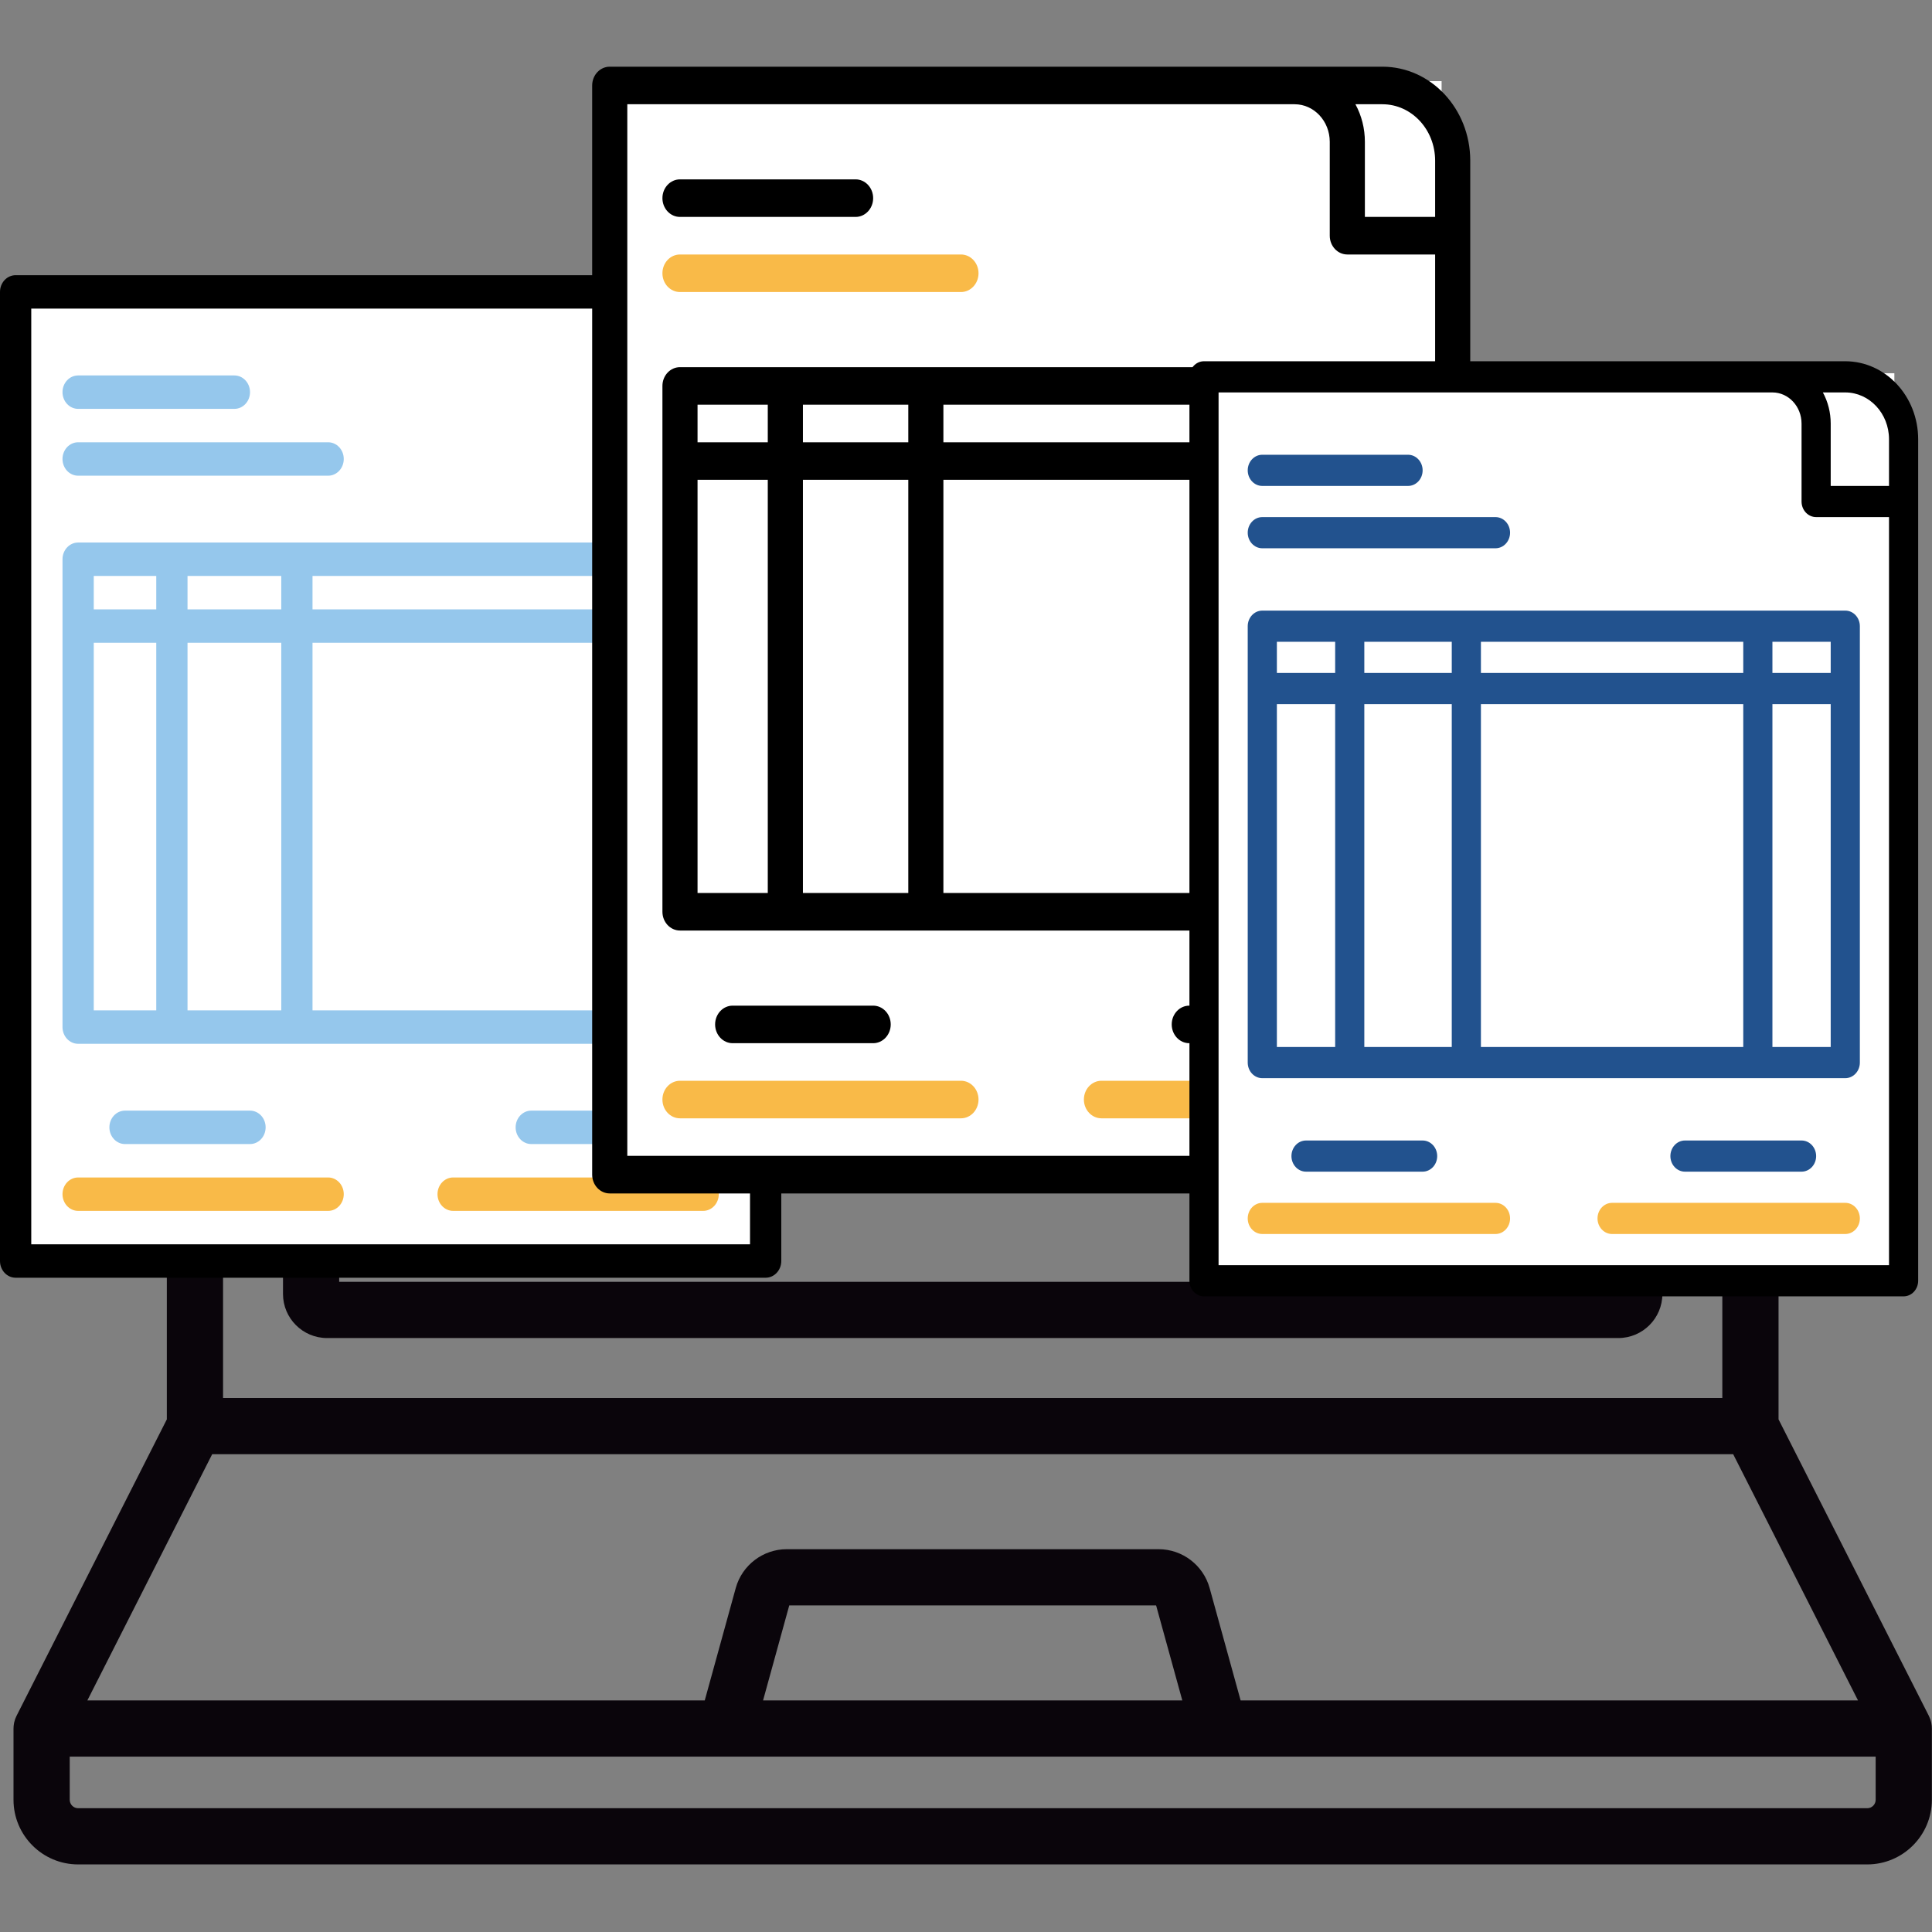 <svg width="100" height="100" viewBox="0 0 100 100" fill="none" xmlns="http://www.w3.org/2000/svg">
<rect x="0" y="0" width="100" height="100" fill="#808080" stroke="none"/>
<g clip-path="url(#clip0_1873_82)">
<path d="M83.764 26.182H16.928C15.671 26.182 14.648 27.205 14.648 28.463V43.841C14.648 44.644 15.299 45.295 16.102 45.295C16.905 45.295 17.556 44.644 17.556 43.841V29.091H83.136V43.841C83.136 44.644 83.787 45.295 84.59 45.295C85.394 45.295 86.045 44.644 86.045 43.841V28.463C86.045 27.205 85.022 26.182 83.764 26.182Z" fill="#0A050B"/>
<path d="M97.084 93.157C97.084 93.397 96.889 93.593 96.649 93.593H4.044C3.804 93.593 3.609 93.397 3.609 93.157V90.922H97.084V93.157H97.084ZM61.196 88.013H39.496L40.852 83.095H59.84L61.196 88.013ZM10.983 75.269H89.709L96.17 88.013H64.214L62.61 82.197C62.283 81.013 61.198 80.186 59.969 80.186H40.722C39.494 80.186 38.408 81.013 38.082 82.197L36.478 88.013H4.522L10.983 75.269H10.983ZM11.545 23.079H89.147V72.359H11.545V23.079ZM99.989 89.377C99.988 89.363 99.988 89.348 99.987 89.334C99.981 89.276 99.973 89.22 99.961 89.165C99.96 89.159 99.958 89.154 99.957 89.148C99.945 89.097 99.931 89.048 99.915 88.999C99.91 88.986 99.905 88.974 99.9 88.961C99.884 88.917 99.866 88.874 99.845 88.832C99.842 88.825 99.84 88.817 99.836 88.81L92.057 73.466V22.986C92.057 21.433 90.794 20.17 89.241 20.17H11.451C9.898 20.17 8.635 21.433 8.635 22.986V73.466L0.857 88.81C0.853 88.817 0.851 88.825 0.847 88.832C0.827 88.874 0.808 88.917 0.792 88.96C0.787 88.973 0.782 88.986 0.778 88.999C0.761 89.048 0.747 89.098 0.736 89.148C0.734 89.154 0.733 89.159 0.731 89.164C0.72 89.22 0.711 89.276 0.706 89.334C0.705 89.348 0.705 89.362 0.704 89.377C0.702 89.407 0.699 89.437 0.699 89.468V93.157C0.699 95.001 2.199 96.502 4.043 96.502H96.648C98.493 96.502 99.993 95.001 99.993 93.157V89.468C99.993 89.437 99.99 89.407 99.988 89.377H99.989Z" fill="#0A050B"/>
<path d="M84.59 50.144C83.787 50.144 83.136 50.794 83.136 51.598V66.347H17.556V51.598C17.556 50.794 16.905 50.144 16.102 50.144C15.299 50.144 14.648 50.794 14.648 51.598V66.976C14.648 68.233 15.671 69.257 16.928 69.257H83.764C85.022 69.257 86.045 68.234 86.045 66.976V51.598C86.045 50.795 85.394 50.144 84.59 50.144Z" fill="#0A050B"/>
<path d="M39.119 14.909H1.201V64.726H39.119V14.909Z" fill="white"/>
<path d="M40.439 18.568C40.436 16.181 38.627 14.247 36.395 14.244H0.809C0.362 14.244 0 14.631 0 15.109V65.27C0 65.747 0.362 66.135 0.809 66.135H39.63C40.077 66.135 40.439 65.747 40.439 65.27V18.568ZM38.821 64.405H1.618V15.974H32.351C33.244 15.975 33.968 16.748 33.969 17.703V22.028C33.969 22.505 34.331 22.892 34.777 22.892H38.821V64.405ZM38.821 21.163H35.586V17.703C35.587 17.096 35.437 16.499 35.151 15.974H36.395C37.735 15.975 38.82 17.136 38.821 18.568V21.163Z" fill="black"/>
<path d="M4.044 21.163H12.132C12.578 21.163 12.941 20.775 12.941 20.298C12.941 19.82 12.578 19.433 12.132 19.433H4.044C3.598 19.433 3.235 19.82 3.235 20.298C3.235 20.775 3.598 21.163 4.044 21.163Z" fill="#95C7EC"/>
<path d="M4.044 24.622H16.985C17.431 24.622 17.793 24.235 17.793 23.757C17.793 23.28 17.431 22.892 16.985 22.892H4.044C3.598 22.892 3.235 23.28 3.235 23.757C3.235 24.235 3.598 24.622 4.044 24.622Z" fill="#95C7EC"/>
<path d="M33.968 59.216C34.415 59.216 34.777 58.828 34.777 58.351C34.777 57.874 34.415 57.486 33.968 57.486H27.498C27.052 57.486 26.689 57.874 26.689 58.351C26.689 58.828 27.052 59.216 27.498 59.216H33.968Z" fill="#95C7EC"/>
<path d="M36.395 60.946H23.454C23.008 60.946 22.645 61.333 22.645 61.81C22.645 62.288 23.008 62.675 23.454 62.675H36.395C36.841 62.675 37.204 62.288 37.204 61.81C37.204 61.333 36.841 60.946 36.395 60.946Z" fill="#F9BA48"/>
<path d="M12.941 59.216C13.387 59.216 13.749 58.828 13.749 58.351C13.749 57.874 13.387 57.486 12.941 57.486H6.47C6.024 57.486 5.662 57.874 5.662 58.351C5.662 58.828 6.024 59.216 6.47 59.216H12.941Z" fill="#95C7EC"/>
<path d="M16.985 60.946H4.044C3.598 60.946 3.235 61.333 3.235 61.81C3.235 62.288 3.598 62.675 4.044 62.675H16.985C17.431 62.675 17.793 62.288 17.793 61.81C17.793 61.333 17.431 60.946 16.985 60.946Z" fill="#F9BA48"/>
<path d="M3.235 28.946V53.162C3.235 53.639 3.598 54.027 4.044 54.027H36.395C36.842 54.027 37.204 53.639 37.204 53.162V28.946C37.204 28.469 36.842 28.081 36.395 28.081H4.044C3.598 28.081 3.235 28.469 3.235 28.946ZM4.853 33.27H8.088V52.297H4.853V33.27ZM16.176 31.541V29.811H30.734V31.541H16.176ZM30.734 33.27V52.297H16.176V33.27H30.734ZM14.558 31.541H9.706V29.811H14.558V31.541ZM14.558 33.27V52.297H9.706V33.27H14.558ZM32.351 52.297V33.27H35.586V52.297H32.351ZM35.586 31.541H32.351V29.811H35.586V31.541ZM8.088 29.811V31.541H4.853V29.811H8.088Z" fill="#95C7EC"/>
<path d="M74.617 4.2H32.001V60.189H74.617V4.2Z" fill="white"/>
<path d="M76.1 8.312C76.097 5.629 74.064 3.455 71.555 3.452H31.56C31.058 3.452 30.651 3.888 30.651 4.424V60.8C30.651 61.337 31.058 61.772 31.56 61.772H75.191C75.693 61.772 76.1 61.337 76.1 60.8V8.312ZM74.282 59.828H32.469V5.396H67.01C68.014 5.397 68.827 6.267 68.828 7.34V12.2C68.828 12.737 69.235 13.172 69.737 13.172H74.282V59.828ZM74.282 11.228H70.646V7.34C70.647 6.657 70.478 5.987 70.157 5.396H71.555C73.061 5.398 74.28 6.702 74.282 8.312V11.228Z" fill="black"/>
<path d="M35.196 11.228H44.285C44.787 11.228 45.194 10.793 45.194 10.256C45.194 9.72 44.787 9.284 44.285 9.284H35.196C34.694 9.284 34.287 9.72 34.287 10.256C34.287 10.793 34.694 11.228 35.196 11.228Z" fill="black"/>
<path d="M35.196 15.116H49.739C50.241 15.116 50.648 14.681 50.648 14.144C50.648 13.607 50.241 13.172 49.739 13.172H35.196C34.694 13.172 34.287 13.607 34.287 14.144C34.287 14.681 34.694 15.116 35.196 15.116Z" fill="#F9BA48"/>
<path d="M68.828 53.996C69.33 53.996 69.737 53.56 69.737 53.024C69.737 52.487 69.33 52.052 68.828 52.052H61.556C61.055 52.052 60.648 52.487 60.648 53.024C60.648 53.56 61.055 53.996 61.556 53.996H68.828Z" fill="black"/>
<path d="M71.555 55.94H57.011C56.51 55.94 56.102 56.375 56.102 56.912C56.102 57.448 56.51 57.884 57.011 57.884H71.555C72.057 57.884 72.464 57.448 72.464 56.912C72.464 56.375 72.057 55.94 71.555 55.94Z" fill="#F9BA48"/>
<path d="M45.195 53.996C45.696 53.996 46.104 53.56 46.104 53.024C46.104 52.487 45.696 52.052 45.195 52.052H37.923C37.421 52.052 37.014 52.487 37.014 53.024C37.014 53.56 37.421 53.996 37.923 53.996H45.195Z" fill="black"/>
<path d="M49.739 55.94H35.196C34.694 55.94 34.287 56.375 34.287 56.912C34.287 57.448 34.694 57.884 35.196 57.884H49.739C50.241 57.884 50.648 57.448 50.648 56.912C50.648 56.375 50.241 55.94 49.739 55.94Z" fill="#F9BA48"/>
<path d="M34.287 19.976V47.192C34.287 47.728 34.694 48.164 35.196 48.164H71.555C72.057 48.164 72.464 47.728 72.464 47.192V19.976C72.464 19.439 72.057 19.004 71.555 19.004H35.196C34.694 19.004 34.287 19.439 34.287 19.976ZM36.105 24.836H39.74V46.22H36.105V24.836ZM48.83 22.892V20.948H65.192V22.892H48.83ZM65.192 24.836V46.22H48.83V24.836H65.192ZM47.013 22.892H41.559V20.948H47.013V22.892ZM47.013 24.836V46.22H41.559V24.836H47.013ZM67.01 46.22V24.836H70.646V46.22H67.01ZM70.646 22.892H67.01V20.948H70.646V22.892ZM39.74 20.948V22.892H36.105V20.948H39.74Z" fill="black"/>
<path d="M98.052 19.319H62.685V65.785H98.052V19.319Z" fill="white"/>
<path d="M99.284 22.732C99.281 20.505 97.594 18.701 95.511 18.698H62.319C61.903 18.698 61.565 19.06 61.565 19.505V66.292C61.565 66.737 61.903 67.099 62.319 67.099H98.529C98.945 67.099 99.284 66.737 99.284 66.292V22.732ZM97.775 65.486H63.073V20.312H91.74C92.573 20.313 93.247 21.035 93.248 21.925V25.959C93.248 26.404 93.586 26.765 94.003 26.765H97.775V65.486ZM97.775 25.152H94.757V21.925C94.758 21.358 94.618 20.802 94.352 20.312H95.511C96.761 20.314 97.773 21.396 97.775 22.732V25.152Z" fill="black"/>
<path d="M65.336 25.152H72.88C73.297 25.152 73.635 24.791 73.635 24.345C73.635 23.9 73.297 23.538 72.88 23.538H65.336C64.92 23.538 64.582 23.9 64.582 24.345C64.582 24.791 64.92 25.152 65.336 25.152Z" fill="#22528E"/>
<path d="M65.336 28.379H77.406C77.823 28.379 78.161 28.017 78.161 27.572C78.161 27.127 77.823 26.765 77.406 26.765H65.336C64.92 26.765 64.582 27.127 64.582 27.572C64.582 28.017 64.92 28.379 65.336 28.379Z" fill="#22528E"/>
<path d="M93.248 60.645C93.665 60.645 94.003 60.284 94.003 59.839C94.003 59.394 93.665 59.032 93.248 59.032H87.213C86.797 59.032 86.459 59.394 86.459 59.839C86.459 60.284 86.797 60.645 87.213 60.645H93.248Z" fill="#22528E"/>
<path d="M95.511 62.259H83.441C83.025 62.259 82.687 62.62 82.687 63.066C82.687 63.511 83.025 63.872 83.441 63.872H95.511C95.928 63.872 96.266 63.511 96.266 63.066C96.266 62.62 95.928 62.259 95.511 62.259Z" fill="#F9BA48"/>
<path d="M73.635 60.645C74.051 60.645 74.389 60.284 74.389 59.839C74.389 59.394 74.051 59.032 73.635 59.032H67.6C67.183 59.032 66.845 59.394 66.845 59.839C66.845 60.284 67.183 60.645 67.6 60.645H73.635Z" fill="#22528E"/>
<path d="M77.406 62.259H65.336C64.92 62.259 64.582 62.62 64.582 63.066C64.582 63.511 64.92 63.872 65.336 63.872H77.406C77.823 63.872 78.161 63.511 78.161 63.066C78.161 62.62 77.823 62.259 77.406 62.259Z" fill="#F9BA48"/>
<path d="M64.582 32.412V54.999C64.582 55.444 64.92 55.806 65.336 55.806H95.512C95.928 55.806 96.266 55.444 96.266 54.999V32.412C96.266 31.967 95.928 31.605 95.512 31.605H65.336C64.92 31.605 64.582 31.967 64.582 32.412ZM66.091 36.445H69.108V54.192H66.091V36.445ZM76.652 34.832V33.219H90.231V34.832H76.652ZM90.231 36.445V54.192H76.652V36.445H90.231ZM75.143 34.832H70.617V33.219H75.143V34.832ZM75.143 36.445V54.192H70.617V36.445H75.143ZM91.74 54.192V36.445H94.757V54.192H91.74ZM94.757 34.832H91.74V33.219H94.757V34.832ZM69.108 33.219V34.832H66.091V33.219H69.108Z" fill="#22528E"/>
</g>
<defs>
<clipPath id="clip0_1873_82">
<rect width="100" height="100" fill="white"/>
</clipPath>
</defs>
</svg>

